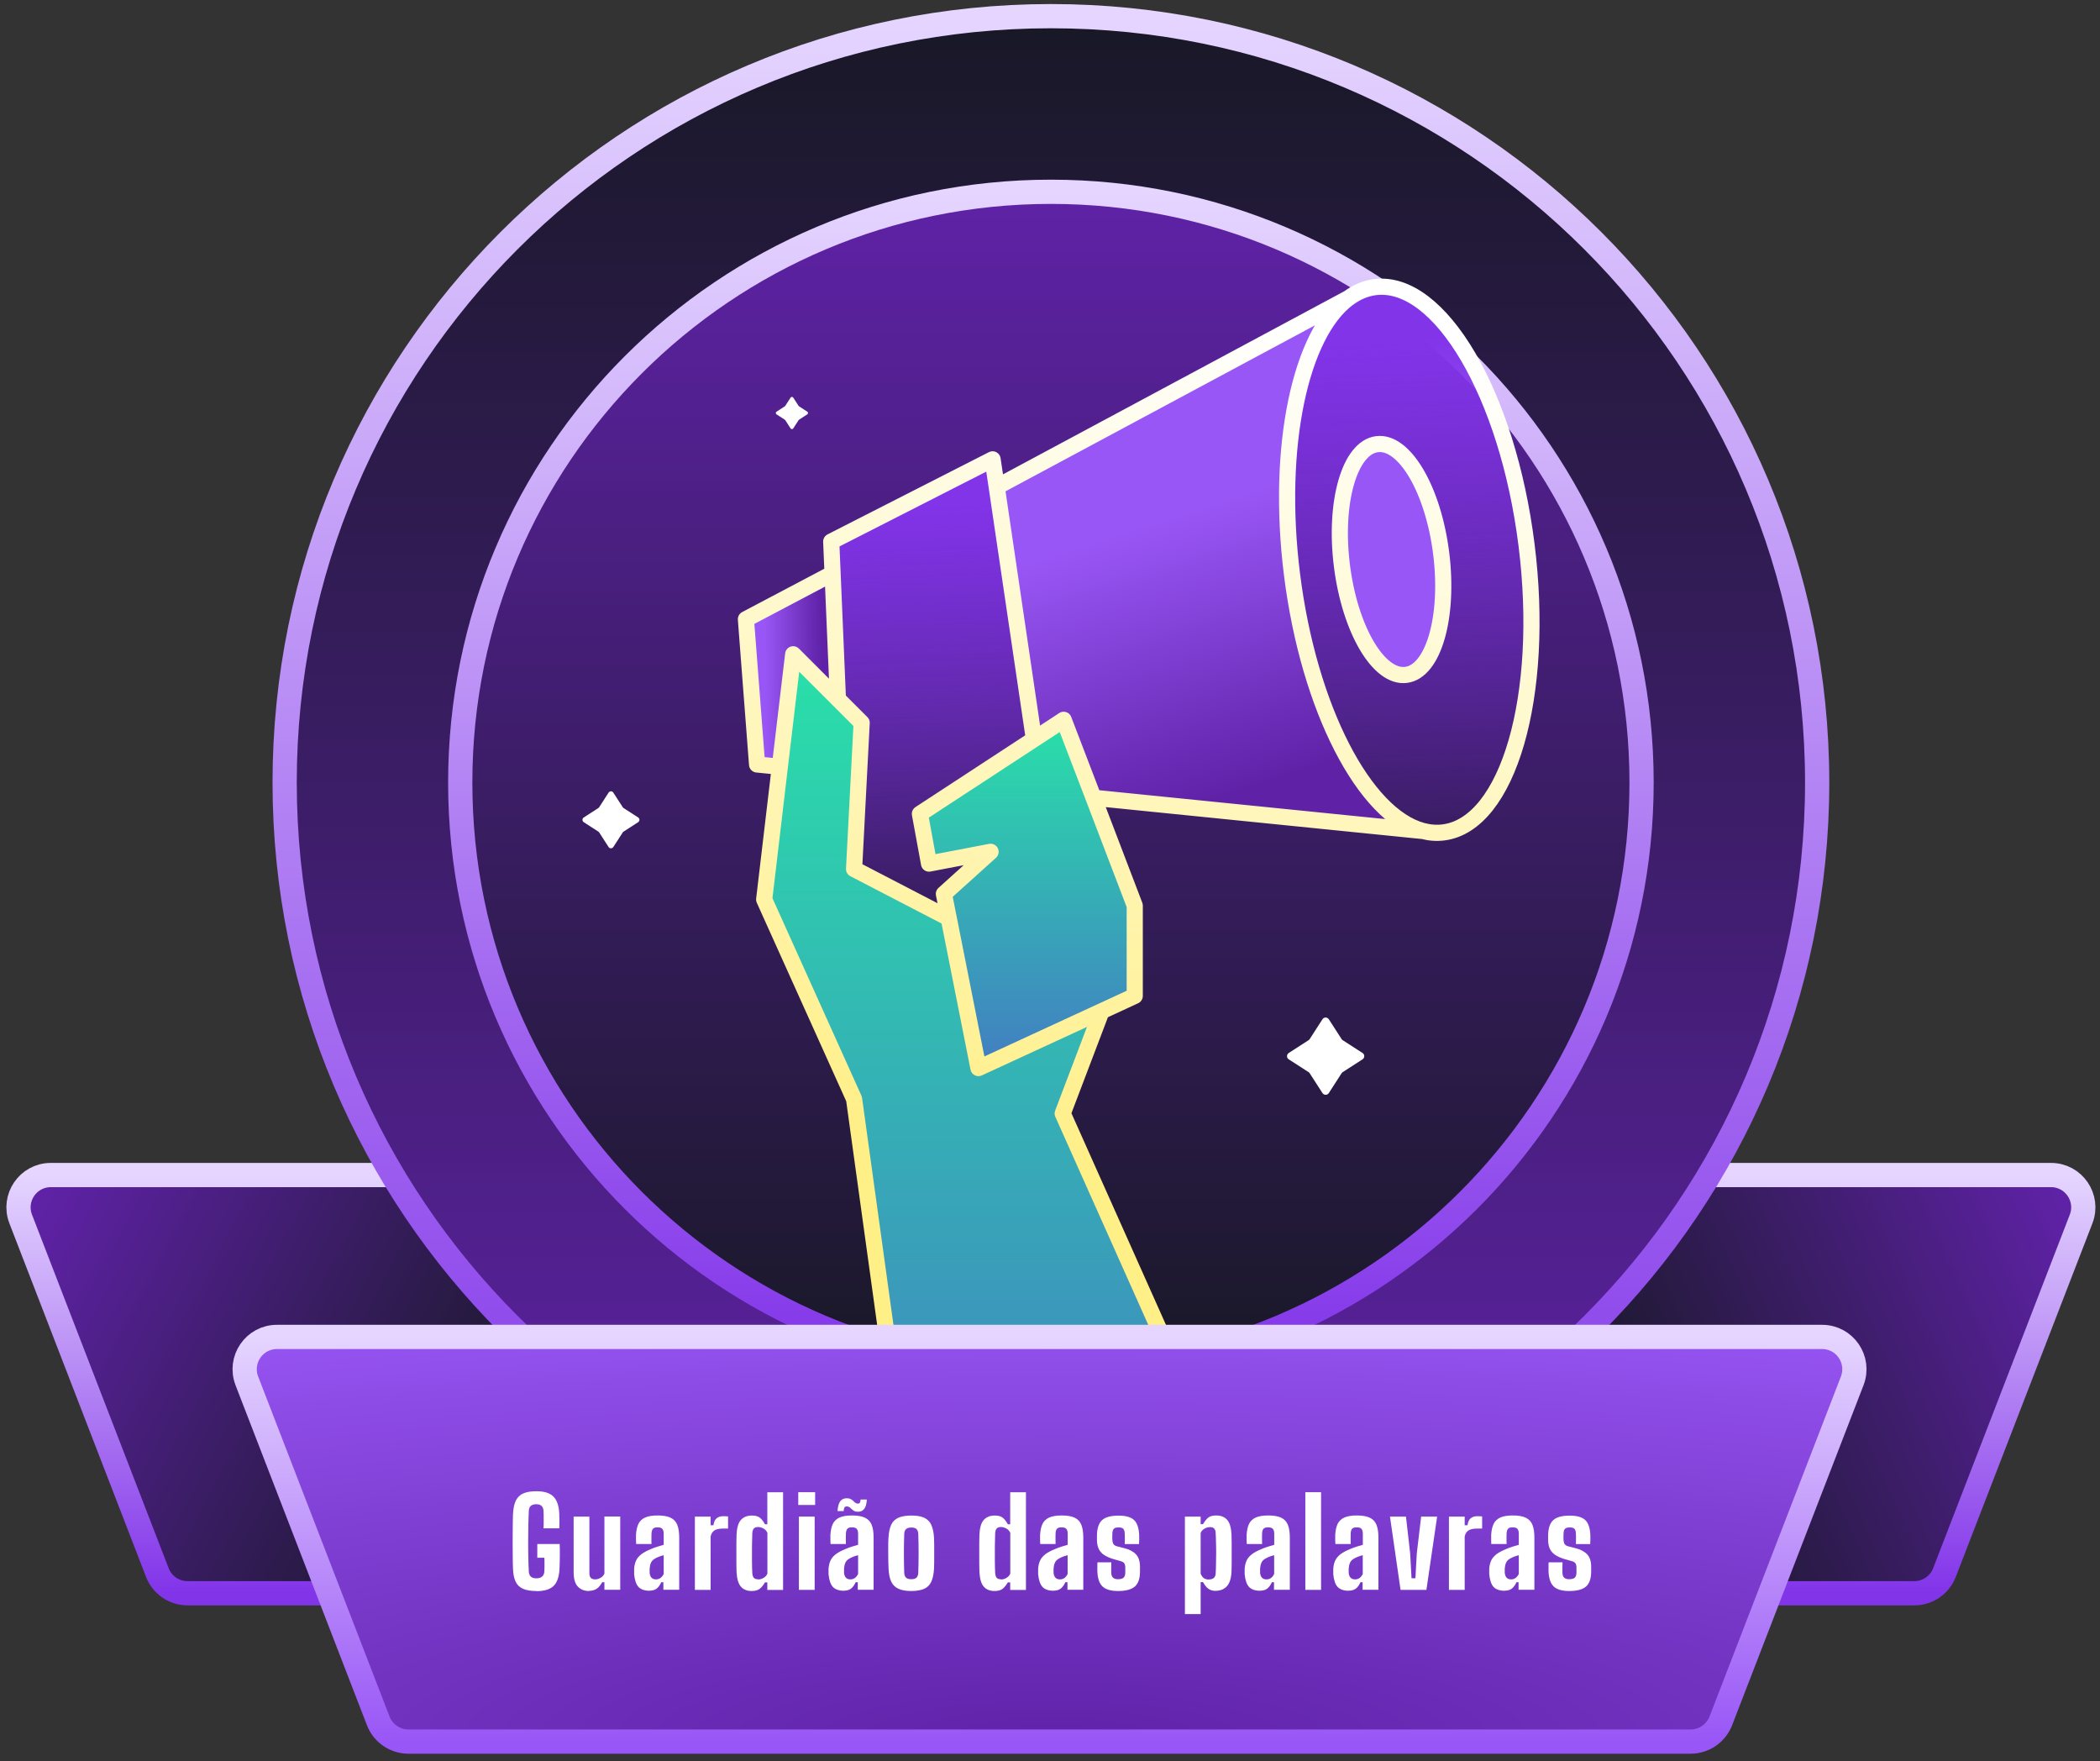 <svg width="260" height="218" viewBox="0 0 260 218" fill="none" xmlns="http://www.w3.org/2000/svg">
<rect x="0" y="0" width="260" height="218" fill="#333333" stroke="none"/>
<g id="Group 42591">
<g id="Group">
<path id="Vector" d="M65.882 149.45V193.22C65.882 195.43 64.092 197.22 61.882 197.22H23.212C21.562 197.22 20.072 196.2 19.482 194.66L2.562 150.89C1.552 148.27 3.482 145.45 6.292 145.45H61.882C64.092 145.45 65.882 147.24 65.882 149.45Z" fill="url(#paint0_linear_188_15596)" stroke="url(#paint1_linear_188_15596)" stroke-width="3" stroke-miterlimit="10"/>
<path id="Vector_2" d="M194.342 149.45V193.22C194.342 195.43 196.132 197.22 198.342 197.22H237.012C238.662 197.22 240.152 196.2 240.742 194.66L257.662 150.89C258.672 148.27 256.742 145.45 253.932 145.45H198.342C196.132 145.45 194.342 147.24 194.342 149.45Z" fill="url(#paint2_linear_188_15596)" stroke="url(#paint3_linear_188_15596)" stroke-width="3" stroke-miterlimit="10"/>
</g>
<path id="Vector_3" d="M130.112 191.74C182.507 191.74 224.982 149.265 224.982 96.87C224.982 44.475 182.507 2 130.112 2C77.717 2 35.242 44.475 35.242 96.87C35.242 149.265 77.717 191.74 130.112 191.74Z" fill="url(#paint4_linear_188_15596)" stroke="url(#paint5_linear_188_15596)" stroke-width="3" stroke-miterlimit="10"/>
<path id="Vector_4" d="M130.112 170C170.501 170 203.242 137.259 203.242 96.87C203.242 56.482 170.501 23.74 130.112 23.74C89.724 23.74 56.982 56.482 56.982 96.87C56.982 137.259 89.724 170 130.112 170Z" fill="url(#paint6_linear_188_15596)" stroke="url(#paint7_linear_188_15596)" stroke-width="3" stroke-miterlimit="10"/>
<g id="Group_2">
<g id="Group_3">
<path id="Vector_5" d="M188.991 67.47C191.331 86.11 186.721 102.04 178.701 103.04C177.841 103.15 176.971 103.08 176.111 102.85C168.951 100.92 162.031 87.75 159.951 71.11C157.961 55.21 161.011 41.29 166.931 36.91C167.951 36.15 169.061 35.68 170.241 35.53C178.261 34.53 186.661 48.82 188.991 67.46V67.47ZM174.071 83.53C177.461 83.1 179.411 76.37 178.421 68.48C177.431 60.59 173.881 54.54 170.481 54.97C167.091 55.4 165.141 62.13 166.131 70.02C167.121 77.91 170.671 83.96 174.071 83.53Z" fill="url(#paint8_linear_188_15596)"/>
<path id="Vector_6" d="M178.431 68.49C179.421 76.38 177.471 83.12 174.081 83.54C170.691 83.97 167.131 77.92 166.141 70.03C165.151 62.14 167.101 55.4 170.491 54.98C173.881 54.55 177.441 60.6 178.431 68.49Z" fill="#9956F6"/>
<path id="Vector_7" d="M176.122 102.85L135.392 98.75L131.702 89.09L128.022 91.5L123.412 60.26L166.942 36.91C161.022 41.29 157.972 55.21 159.962 71.11C162.052 87.75 168.962 100.92 176.122 102.85Z" fill="url(#paint9_linear_188_15596)"/>
<path id="Vector_8" d="M131.571 137.83L154.191 188.46L113.851 194.68L105.741 136.04L94.611 111.34L96.551 94.91L98.201 80.99L103.741 86.53L106.681 89.47L105.741 107.57L117.461 113.65L121.141 132.21L136.381 125.18L131.571 137.83Z" fill="url(#paint10_linear_188_15596)"/>
<path id="Vector_9" d="M140.492 112.1V123.28L136.382 125.18L121.142 132.21L117.462 113.65L116.862 110.65L122.642 105.44L115.022 106.9L113.892 100.74L128.012 91.51L131.692 89.1L135.392 98.75L140.492 112.1Z" fill="url(#paint11_linear_188_15596)"/>
<path id="Vector_10" d="M123.402 60.27L128.012 91.51L113.892 100.74L115.022 106.9L122.642 105.44L116.862 110.65L117.462 113.65L105.742 107.57L106.682 89.47L103.742 86.53L103.082 70.99L102.912 67.04L122.892 56.86L123.402 60.27Z" fill="url(#paint12_linear_188_15596)"/>
<path id="Vector_11" d="M103.082 70.99L103.742 86.53L98.202 80.99L96.552 94.91L93.732 94.63L92.352 76.65L103.082 70.99Z" fill="url(#paint13_linear_188_15596)"/>
</g>
<path id="Vector_12" d="M166.942 36.91C161.022 41.29 157.972 55.21 159.962 71.11C162.042 87.75 168.962 100.92 176.122 102.85C176.982 103.08 177.852 103.15 178.712 103.04C186.732 102.04 191.342 86.11 189.002 67.47C186.672 48.83 178.272 34.54 170.252 35.54C169.072 35.69 167.962 36.16 166.942 36.92L166.932 36.92L123.402 60.27M117.462 113.65L121.142 132.21L136.382 125.18M117.462 113.65L116.862 110.65L122.642 105.44L115.022 106.9L113.892 100.74L128.012 91.51M117.462 113.65L105.742 107.57L106.682 89.47L103.742 86.53M136.382 125.18L140.492 123.28V112.1L135.392 98.75M136.382 125.18L131.572 137.83L154.192 188.46L113.852 194.68L105.742 136.04L94.612 111.34L96.552 94.91M135.392 98.75L131.692 89.1L128.012 91.51M135.392 98.75L176.122 102.86M128.012 91.51L123.402 60.27M123.402 60.27L122.892 56.86L102.912 67.04L103.082 70.99M103.082 70.99L103.742 86.53M103.082 70.99L92.352 76.65L93.732 94.63L96.552 94.91M103.742 86.53L98.202 80.99L96.552 94.91M166.142 70.03C165.152 62.14 167.102 55.4 170.492 54.98C173.882 54.55 177.442 60.6 178.432 68.49C179.422 76.38 177.472 83.12 174.082 83.54C170.692 83.97 167.132 77.92 166.142 70.03Z" stroke="url(#paint14_linear_188_15596)" stroke-width="2" stroke-linecap="round" stroke-linejoin="round"/>
</g>
<path id="Vector_13" d="M209.322 215.58H50.562C48.912 215.58 47.422 214.56 46.832 213.02L30.562 170.93C29.552 168.31 31.482 165.49 34.292 165.49H225.592C228.402 165.49 230.332 168.31 229.322 170.93L213.052 213.02C212.452 214.56 210.972 215.58 209.322 215.58Z" fill="url(#paint15_radial_188_15596)" stroke="url(#paint16_linear_188_15596)" stroke-width="3" stroke-miterlimit="10"/>
<g id="Group_4">
<path id="Vector_14" d="M66.392 196.941C65.702 196.941 65.162 196.851 64.742 196.661C64.322 196.471 64.022 196.181 63.832 195.771C63.642 195.361 63.532 194.831 63.512 194.171C63.492 193.681 63.482 193.151 63.482 192.571C63.482 191.991 63.472 191.401 63.472 190.801C63.472 190.201 63.472 189.611 63.482 189.041C63.482 188.471 63.502 187.941 63.512 187.461C63.542 186.771 63.652 186.211 63.852 185.781C64.052 185.361 64.352 185.051 64.772 184.871C65.182 184.681 65.732 184.591 66.402 184.591C67.362 184.591 68.062 184.801 68.502 185.231C68.942 185.661 69.192 186.361 69.242 187.351C69.252 187.621 69.262 187.931 69.262 188.261C69.262 188.591 69.262 188.901 69.242 189.181H67.292C67.312 188.861 67.312 188.501 67.312 188.091C67.312 187.681 67.312 187.311 67.292 187.001C67.272 186.731 67.192 186.531 67.042 186.401C66.892 186.261 66.672 186.201 66.402 186.201C66.102 186.201 65.872 186.271 65.722 186.401C65.572 186.541 65.482 186.741 65.472 187.001C65.442 187.581 65.432 188.191 65.412 188.831C65.402 189.471 65.392 190.121 65.392 190.781C65.392 191.441 65.392 192.081 65.412 192.721C65.422 193.361 65.442 193.971 65.472 194.541C65.492 194.811 65.572 195.021 65.722 195.161C65.872 195.301 66.102 195.371 66.402 195.371C66.702 195.371 66.942 195.301 67.112 195.161C67.282 195.021 67.372 194.821 67.392 194.541C67.402 194.381 67.412 194.201 67.412 193.991C67.412 193.781 67.412 193.571 67.412 193.361C67.412 193.151 67.412 192.971 67.392 192.821H66.522V191.121H69.292C69.312 191.561 69.322 192.051 69.312 192.591C69.312 193.131 69.292 193.661 69.272 194.191C69.222 195.181 68.982 195.891 68.532 196.321C68.082 196.751 67.372 196.961 66.392 196.961V196.941Z" fill="white"/>
<path id="Vector_15" d="M72.931 196.941C72.352 196.941 71.881 196.761 71.541 196.391C71.191 196.031 71.022 195.421 71.022 194.571V187.731H72.971V194.731C72.971 195.001 73.031 195.191 73.151 195.321C73.272 195.441 73.451 195.501 73.692 195.501C73.912 195.501 74.131 195.441 74.351 195.311C74.581 195.181 74.742 195.011 74.832 194.781V187.721H76.791V196.791H74.832V195.851H74.561C74.352 196.231 74.121 196.511 73.862 196.671C73.602 196.831 73.291 196.921 72.931 196.921V196.941Z" fill="white"/>
<path id="Vector_16" d="M80.432 196.911C79.812 196.911 79.352 196.751 79.052 196.441C78.762 196.121 78.582 195.601 78.512 194.861C78.512 194.761 78.512 194.641 78.512 194.511C78.512 194.381 78.512 194.261 78.512 194.161C78.542 193.761 78.632 193.421 78.772 193.131C78.912 192.841 79.142 192.591 79.442 192.361C79.742 192.141 80.142 191.931 80.642 191.731C80.902 191.621 81.162 191.521 81.402 191.451C81.652 191.371 81.902 191.291 82.172 191.221V189.861C82.172 189.601 82.122 189.401 82.012 189.261C81.902 189.121 81.702 189.061 81.402 189.061C81.142 189.061 80.962 189.111 80.852 189.231C80.742 189.341 80.682 189.531 80.662 189.801C80.662 189.881 80.662 190.011 80.652 190.181C80.652 190.351 80.652 190.521 80.652 190.701C80.652 190.881 80.652 191.021 80.662 191.121H78.762C78.762 191.031 78.752 190.871 78.742 190.631C78.742 190.401 78.742 190.191 78.742 190.011C78.772 189.451 78.872 188.991 79.042 188.631C79.222 188.271 79.502 188.011 79.882 187.841C80.262 187.671 80.782 187.591 81.432 187.591C82.082 187.591 82.642 187.681 83.032 187.871C83.422 188.061 83.692 188.351 83.852 188.751C84.012 189.151 84.092 189.671 84.092 190.321V196.791H82.132V195.851H81.872C81.712 196.211 81.522 196.471 81.302 196.641C81.082 196.811 80.782 196.901 80.402 196.901L80.432 196.911ZM81.222 195.501C81.432 195.501 81.622 195.441 81.782 195.321C81.942 195.201 82.072 195.031 82.172 194.831V192.511C81.992 192.551 81.812 192.611 81.642 192.671C81.472 192.731 81.302 192.811 81.142 192.901C80.872 193.041 80.692 193.221 80.602 193.431C80.502 193.641 80.452 193.891 80.432 194.151V194.431C80.432 194.521 80.432 194.601 80.432 194.691C80.452 194.951 80.532 195.151 80.662 195.291C80.792 195.431 80.972 195.501 81.212 195.501H81.222Z" fill="white"/>
<path id="Vector_17" d="M86.032 196.801V187.731H87.982V188.801H88.332C88.392 188.381 88.522 188.091 88.732 187.931C88.942 187.771 89.212 187.681 89.532 187.681C89.652 187.681 89.772 187.681 89.882 187.691C89.992 187.701 90.082 187.711 90.142 187.711V189.211H89.562C89.022 189.211 88.632 189.301 88.412 189.471C88.192 189.641 88.042 189.881 87.982 190.201V196.801H86.032Z" fill="white"/>
<path id="Vector_18" d="M93.072 196.941C92.482 196.941 92.032 196.761 91.722 196.391C91.412 196.031 91.232 195.421 91.192 194.571C91.192 194.291 91.172 193.951 91.172 193.541C91.172 193.131 91.172 192.721 91.172 192.281C91.172 191.841 91.172 191.421 91.172 191.011C91.172 190.601 91.182 190.251 91.192 189.951C91.232 189.101 91.412 188.501 91.732 188.141C92.052 187.781 92.512 187.601 93.092 187.601C93.542 187.601 93.872 187.691 94.092 187.881C94.312 188.061 94.522 188.331 94.712 188.681H95.002V184.721H96.952V196.811H95.002V195.871H94.712C94.512 196.211 94.302 196.481 94.072 196.661C93.842 196.841 93.502 196.941 93.062 196.941H93.072ZM93.862 195.511C94.092 195.511 94.312 195.451 94.532 195.321C94.752 195.191 94.912 195.021 95.012 194.791V189.741C94.912 189.511 94.762 189.341 94.532 189.211C94.312 189.091 94.082 189.021 93.862 189.021C93.622 189.021 93.442 189.081 93.332 189.201C93.222 189.321 93.162 189.521 93.142 189.791C93.122 190.291 93.112 190.841 93.102 191.431C93.102 192.031 93.102 192.611 93.102 193.191C93.102 193.771 93.122 194.281 93.142 194.721C93.162 194.991 93.222 195.181 93.332 195.311C93.442 195.431 93.622 195.491 93.862 195.491V195.511Z" fill="white"/>
<path id="Vector_19" d="M98.832 186.291V184.711H100.922V186.291H98.832ZM98.912 196.801V187.731H100.862V196.801H98.912Z" fill="white"/>
<path id="Vector_20" d="M104.502 196.911C103.882 196.911 103.422 196.751 103.122 196.441C102.832 196.121 102.652 195.601 102.582 194.861C102.582 194.761 102.582 194.641 102.582 194.511C102.582 194.381 102.582 194.261 102.582 194.161C102.612 193.761 102.702 193.421 102.842 193.131C102.982 192.841 103.212 192.591 103.512 192.361C103.812 192.141 104.212 191.931 104.712 191.731C104.972 191.621 105.231 191.521 105.471 191.451C105.721 191.371 105.972 191.291 106.242 191.221V189.861C106.242 189.601 106.192 189.401 106.082 189.261C105.972 189.121 105.771 189.061 105.471 189.061C105.211 189.061 105.032 189.111 104.922 189.231C104.812 189.341 104.752 189.531 104.732 189.801C104.732 189.881 104.731 190.011 104.721 190.181C104.721 190.351 104.721 190.521 104.721 190.701C104.721 190.881 104.722 191.021 104.732 191.121H102.832C102.832 191.031 102.822 190.871 102.812 190.631C102.812 190.401 102.812 190.191 102.812 190.011C102.842 189.451 102.942 188.991 103.112 188.631C103.292 188.271 103.572 188.011 103.952 187.841C104.332 187.671 104.852 187.591 105.502 187.591C106.152 187.591 106.712 187.681 107.102 187.871C107.492 188.061 107.762 188.351 107.922 188.751C108.082 189.151 108.161 189.671 108.161 190.321V196.791H106.202V195.851H105.942C105.782 196.211 105.592 196.471 105.372 196.641C105.152 196.811 104.851 196.901 104.471 196.901L104.502 196.911ZM106.572 185.621H107.322C107.292 186.141 107.192 186.521 107.012 186.761C106.832 187.001 106.572 187.131 106.242 187.131C106.032 187.131 105.872 187.101 105.752 187.031C105.632 186.961 105.532 186.881 105.442 186.801C105.352 186.721 105.272 186.631 105.182 186.571C105.092 186.511 104.982 186.471 104.842 186.471C104.692 186.471 104.592 186.521 104.542 186.621C104.492 186.721 104.462 186.871 104.452 187.051H103.692C103.732 186.491 103.842 186.081 104.032 185.831C104.222 185.581 104.492 185.461 104.822 185.461C105.032 185.461 105.192 185.491 105.322 185.561C105.452 185.631 105.562 185.701 105.642 185.791C105.722 185.881 105.812 185.961 105.902 186.021C105.992 186.091 106.091 186.121 106.221 186.121C106.351 186.121 106.431 186.081 106.471 185.991C106.511 185.901 106.542 185.781 106.552 185.611L106.572 185.621ZM105.292 195.501C105.502 195.501 105.692 195.441 105.852 195.321C106.012 195.201 106.142 195.031 106.242 194.831V192.511C106.062 192.551 105.882 192.611 105.712 192.671C105.542 192.731 105.372 192.811 105.212 192.901C104.942 193.041 104.762 193.221 104.672 193.431C104.572 193.641 104.522 193.891 104.502 194.151V194.431C104.502 194.521 104.502 194.601 104.502 194.691C104.522 194.951 104.602 195.151 104.732 195.291C104.862 195.431 105.042 195.501 105.282 195.501H105.292Z" fill="white"/>
<path id="Vector_21" d="M112.832 196.941C112.162 196.941 111.622 196.851 111.222 196.661C110.822 196.471 110.532 196.181 110.342 195.781C110.152 195.381 110.042 194.841 110.012 194.171C110.002 193.941 109.992 193.661 109.982 193.331C109.982 193.001 109.972 192.651 109.972 192.291C109.972 191.931 109.972 191.571 109.972 191.231C109.972 190.891 109.982 190.601 110.002 190.351C110.042 189.691 110.142 189.171 110.332 188.761C110.512 188.351 110.812 188.061 111.212 187.881C111.612 187.701 112.152 187.601 112.832 187.601C113.512 187.601 114.052 187.691 114.442 187.881C114.832 188.071 115.132 188.361 115.312 188.771C115.492 189.181 115.602 189.701 115.642 190.351C115.642 190.581 115.662 190.861 115.662 191.201C115.662 191.541 115.662 191.881 115.662 192.251C115.662 192.621 115.662 192.971 115.662 193.301C115.662 193.641 115.652 193.931 115.642 194.181C115.602 194.831 115.492 195.371 115.312 195.771C115.132 196.171 114.842 196.481 114.442 196.661C114.042 196.841 113.512 196.941 112.832 196.941ZM112.832 195.481C113.142 195.481 113.352 195.411 113.482 195.281C113.612 195.141 113.682 194.941 113.692 194.671C113.692 194.271 113.712 193.871 113.722 193.481C113.722 193.081 113.732 192.681 113.732 192.281C113.732 191.881 113.732 191.481 113.722 191.081C113.722 190.681 113.702 190.291 113.692 189.891C113.682 189.621 113.612 189.421 113.482 189.281C113.352 189.151 113.132 189.081 112.832 189.081C112.532 189.081 112.312 189.151 112.172 189.281C112.032 189.411 111.962 189.621 111.952 189.891C111.952 190.281 111.932 190.681 111.922 191.081C111.922 191.481 111.912 191.881 111.912 192.281C111.912 192.681 111.912 193.081 111.922 193.481C111.922 193.881 111.942 194.281 111.952 194.671C111.962 194.941 112.032 195.151 112.172 195.281C112.312 195.421 112.522 195.481 112.832 195.481Z" fill="white"/>
<path id="Vector_22" d="M123.142 196.941C122.552 196.941 122.102 196.761 121.792 196.391C121.482 196.031 121.302 195.421 121.262 194.571C121.262 194.291 121.242 193.951 121.242 193.541C121.242 193.131 121.242 192.721 121.242 192.281C121.242 191.841 121.242 191.421 121.242 191.011C121.242 190.601 121.252 190.251 121.262 189.951C121.302 189.101 121.482 188.501 121.802 188.141C122.122 187.781 122.582 187.601 123.162 187.601C123.612 187.601 123.942 187.691 124.162 187.881C124.382 188.061 124.592 188.331 124.782 188.681H125.072V184.721H127.022V196.811H125.072V195.871H124.782C124.582 196.211 124.372 196.481 124.142 196.661C123.912 196.851 123.572 196.941 123.132 196.941H123.142ZM123.932 195.511C124.162 195.511 124.382 195.451 124.602 195.321C124.822 195.191 124.982 195.021 125.082 194.791V189.741C124.982 189.511 124.832 189.341 124.602 189.211C124.382 189.091 124.152 189.021 123.932 189.021C123.692 189.021 123.512 189.081 123.402 189.201C123.292 189.321 123.232 189.521 123.212 189.791C123.192 190.291 123.182 190.841 123.172 191.431C123.172 192.031 123.172 192.611 123.172 193.191C123.172 193.771 123.192 194.281 123.212 194.721C123.232 194.991 123.292 195.181 123.402 195.311C123.512 195.431 123.692 195.491 123.932 195.491V195.511Z" fill="white"/>
<path id="Vector_23" d="M130.452 196.911C129.832 196.911 129.372 196.751 129.072 196.441C128.782 196.121 128.602 195.601 128.532 194.861C128.532 194.761 128.532 194.641 128.532 194.511C128.532 194.381 128.532 194.261 128.532 194.161C128.562 193.761 128.652 193.421 128.792 193.131C128.932 192.841 129.162 192.591 129.462 192.361C129.762 192.141 130.162 191.931 130.662 191.731C130.922 191.621 131.182 191.521 131.422 191.451C131.662 191.381 131.922 191.291 132.192 191.221V189.861C132.192 189.601 132.142 189.401 132.032 189.261C131.922 189.121 131.722 189.061 131.422 189.061C131.162 189.061 130.982 189.111 130.872 189.231C130.762 189.341 130.702 189.531 130.692 189.801C130.692 189.881 130.692 190.011 130.682 190.181C130.682 190.351 130.682 190.521 130.682 190.701C130.682 190.881 130.682 191.021 130.692 191.121H128.792C128.792 191.031 128.782 190.871 128.772 190.631C128.772 190.401 128.772 190.191 128.772 190.011C128.802 189.451 128.902 188.991 129.072 188.631C129.252 188.271 129.532 188.011 129.912 187.841C130.302 187.671 130.812 187.591 131.462 187.591C132.112 187.591 132.672 187.681 133.062 187.871C133.452 188.061 133.722 188.351 133.882 188.751C134.042 189.151 134.122 189.671 134.122 190.321V196.791H132.162V195.851H131.902C131.742 196.211 131.552 196.471 131.332 196.641C131.112 196.811 130.812 196.901 130.432 196.901L130.452 196.911ZM131.242 195.501C131.452 195.501 131.642 195.441 131.802 195.321C131.962 195.201 132.092 195.031 132.182 194.831V192.511C132.002 192.551 131.822 192.611 131.652 192.671C131.482 192.731 131.312 192.811 131.152 192.901C130.882 193.041 130.702 193.221 130.612 193.431C130.512 193.641 130.462 193.891 130.442 194.151V194.431C130.442 194.521 130.442 194.601 130.442 194.691C130.462 194.951 130.542 195.151 130.672 195.291C130.802 195.431 130.982 195.501 131.222 195.501H131.242Z" fill="white"/>
<path id="Vector_24" d="M138.411 196.941C137.521 196.941 136.882 196.751 136.492 196.371C136.102 195.991 135.892 195.361 135.862 194.471C135.862 194.291 135.862 194.091 135.862 193.871C135.862 193.641 135.862 193.481 135.882 193.391H137.592C137.592 193.661 137.582 193.901 137.582 194.131C137.582 194.361 137.582 194.541 137.582 194.681C137.592 194.971 137.672 195.181 137.812 195.301C137.952 195.421 138.151 195.481 138.411 195.481C138.731 195.481 138.962 195.421 139.102 195.301C139.242 195.181 139.312 194.971 139.322 194.681V194.051C139.322 193.841 139.282 193.671 139.212 193.541C139.132 193.411 139.002 193.321 138.802 193.261L137.822 192.981C137.392 192.851 137.032 192.691 136.732 192.501C136.432 192.311 136.212 192.071 136.052 191.771C135.902 191.471 135.822 191.101 135.812 190.661V190.121C135.812 189.221 136.022 188.581 136.422 188.191C136.822 187.801 137.512 187.611 138.502 187.611C139.402 187.611 140.042 187.801 140.422 188.171C140.802 188.541 141.002 189.171 141.042 190.031C141.042 190.201 141.052 190.401 141.042 190.631C141.042 190.861 141.032 191.031 141.022 191.131H139.252C139.252 191.021 139.252 190.881 139.262 190.701C139.262 190.521 139.262 190.351 139.262 190.191C139.262 190.021 139.262 189.901 139.252 189.811C139.242 189.541 139.172 189.351 139.072 189.241C138.962 189.131 138.782 189.071 138.502 189.071C138.212 189.071 138.012 189.121 137.902 189.241C137.792 189.351 137.731 189.541 137.721 189.811C137.721 189.941 137.722 190.031 137.712 190.101C137.712 190.171 137.712 190.301 137.712 190.481C137.712 190.711 137.752 190.911 137.822 191.071C137.892 191.231 138.052 191.341 138.302 191.411L139.172 191.631C139.822 191.791 140.312 192.051 140.642 192.401C140.972 192.751 141.142 193.271 141.142 193.941V194.521C141.142 195.391 140.932 196.011 140.512 196.381C140.092 196.751 139.402 196.941 138.432 196.941H138.411Z" fill="white"/>
<path id="Vector_25" d="M146.702 199.821V187.731H148.652V188.671H148.942C149.142 188.321 149.352 188.061 149.572 187.871C149.792 187.691 150.122 187.591 150.572 187.591C151.162 187.591 151.612 187.771 151.932 188.131C152.252 188.491 152.432 189.101 152.472 189.941C152.472 190.211 152.492 190.541 152.492 190.941C152.492 191.341 152.492 191.771 152.492 192.221C152.492 192.671 152.492 193.101 152.492 193.511C152.492 193.921 152.482 194.271 152.472 194.551C152.432 195.401 152.232 196.001 151.882 196.371C151.532 196.741 151.052 196.921 150.462 196.921C150.142 196.921 149.862 196.841 149.622 196.671C149.382 196.511 149.162 196.231 148.942 195.841H148.652V199.801H146.702V199.821ZM149.672 195.511C149.922 195.511 150.122 195.451 150.272 195.331C150.422 195.211 150.502 195.011 150.512 194.741C150.532 194.381 150.552 193.991 150.552 193.571C150.562 193.151 150.572 192.711 150.572 192.271C150.572 191.831 150.572 191.391 150.552 190.971C150.552 190.551 150.532 190.161 150.512 189.801C150.512 189.531 150.442 189.341 150.332 189.211C150.222 189.091 150.042 189.031 149.802 189.031C149.582 189.031 149.352 189.091 149.132 189.221C148.902 189.351 148.752 189.521 148.652 189.751V194.801C148.762 195.061 148.892 195.241 149.052 195.351C149.212 195.461 149.422 195.521 149.672 195.521V195.511Z" fill="white"/>
<path id="Vector_26" d="M156.022 196.911C155.402 196.911 154.942 196.751 154.642 196.441C154.352 196.121 154.172 195.601 154.102 194.861C154.102 194.761 154.102 194.641 154.102 194.511C154.102 194.381 154.102 194.261 154.102 194.161C154.132 193.761 154.222 193.421 154.362 193.131C154.502 192.841 154.732 192.591 155.032 192.361C155.332 192.141 155.732 191.931 156.232 191.731C156.492 191.621 156.752 191.521 156.992 191.451C157.232 191.381 157.492 191.291 157.762 191.221V189.861C157.762 189.601 157.712 189.401 157.602 189.261C157.492 189.121 157.292 189.061 156.992 189.061C156.732 189.061 156.552 189.111 156.442 189.231C156.332 189.341 156.272 189.531 156.262 189.801C156.262 189.881 156.262 190.011 156.252 190.181C156.252 190.351 156.252 190.521 156.252 190.701C156.252 190.881 156.252 191.021 156.262 191.121H154.362C154.362 191.031 154.352 190.871 154.342 190.631C154.342 190.401 154.342 190.191 154.342 190.011C154.372 189.451 154.472 188.991 154.642 188.631C154.822 188.271 155.102 188.011 155.482 187.841C155.872 187.671 156.382 187.591 157.032 187.591C157.682 187.591 158.242 187.681 158.632 187.871C159.022 188.061 159.292 188.351 159.452 188.751C159.612 189.151 159.692 189.671 159.692 190.321V196.791H157.732V195.851H157.472C157.312 196.211 157.122 196.471 156.902 196.641C156.682 196.811 156.382 196.901 156.002 196.901L156.022 196.911ZM156.812 195.501C157.022 195.501 157.212 195.441 157.372 195.321C157.532 195.201 157.662 195.031 157.752 194.831V192.511C157.572 192.551 157.392 192.611 157.222 192.671C157.052 192.731 156.882 192.811 156.722 192.901C156.452 193.041 156.272 193.221 156.182 193.431C156.082 193.641 156.032 193.891 156.012 194.151V194.431C156.012 194.521 156.012 194.601 156.012 194.691C156.032 194.951 156.112 195.151 156.242 195.291C156.372 195.431 156.552 195.501 156.792 195.501H156.812Z" fill="white"/>
<path id="Vector_27" d="M161.612 196.801V184.711H163.562V196.801H161.612Z" fill="white"/>
<path id="Vector_28" d="M166.992 196.911C166.372 196.911 165.912 196.751 165.612 196.441C165.322 196.121 165.142 195.601 165.072 194.861C165.072 194.761 165.072 194.641 165.072 194.511C165.072 194.381 165.072 194.261 165.072 194.161C165.102 193.761 165.192 193.421 165.332 193.131C165.472 192.841 165.702 192.591 166.002 192.361C166.302 192.141 166.702 191.931 167.202 191.731C167.462 191.621 167.722 191.521 167.962 191.451C168.202 191.381 168.462 191.291 168.732 191.221V189.861C168.732 189.601 168.682 189.401 168.572 189.261C168.462 189.121 168.262 189.061 167.962 189.061C167.702 189.061 167.522 189.111 167.412 189.231C167.302 189.341 167.242 189.531 167.232 189.801C167.232 189.881 167.232 190.011 167.222 190.181C167.222 190.351 167.222 190.521 167.222 190.701C167.222 190.881 167.222 191.021 167.232 191.121H165.332C165.332 191.031 165.322 190.871 165.312 190.631C165.312 190.401 165.312 190.191 165.312 190.011C165.342 189.451 165.442 188.991 165.612 188.631C165.792 188.271 166.072 188.011 166.452 187.841C166.842 187.671 167.352 187.591 168.002 187.591C168.652 187.591 169.212 187.681 169.602 187.871C169.992 188.061 170.262 188.351 170.422 188.751C170.582 189.151 170.662 189.671 170.662 190.321V196.791H168.702V195.851H168.442C168.282 196.211 168.092 196.471 167.872 196.641C167.652 196.811 167.352 196.901 166.972 196.901L166.992 196.911ZM167.782 195.501C167.992 195.501 168.182 195.441 168.342 195.321C168.502 195.201 168.632 195.031 168.722 194.831V192.511C168.542 192.551 168.362 192.611 168.192 192.671C168.022 192.731 167.852 192.811 167.692 192.901C167.422 193.041 167.242 193.221 167.152 193.431C167.052 193.641 167.002 193.891 166.982 194.151V194.431C166.982 194.521 166.982 194.601 166.982 194.691C167.002 194.951 167.082 195.151 167.212 195.291C167.342 195.431 167.522 195.501 167.762 195.501H167.782Z" fill="white"/>
<path id="Vector_29" d="M173.402 196.801L172.092 187.731H174.072L174.592 192.291L174.762 195.361H175.242L175.412 192.291L175.952 187.731H177.932L176.602 196.801H173.402Z" fill="white"/>
<path id="Vector_30" d="M179.392 196.801V187.731H181.342V188.801H181.692C181.752 188.381 181.882 188.091 182.092 187.931C182.302 187.771 182.572 187.681 182.892 187.681C183.012 187.681 183.132 187.681 183.242 187.691C183.352 187.701 183.442 187.711 183.502 187.711V189.211H182.922C182.382 189.211 181.992 189.301 181.772 189.471C181.552 189.641 181.402 189.881 181.342 190.201V196.801H179.392Z" fill="white"/>
<path id="Vector_31" d="M186.302 196.911C185.682 196.911 185.222 196.751 184.922 196.441C184.632 196.121 184.452 195.601 184.382 194.861C184.382 194.761 184.382 194.641 184.382 194.511C184.382 194.381 184.382 194.261 184.382 194.161C184.412 193.761 184.502 193.421 184.642 193.131C184.782 192.841 185.012 192.591 185.312 192.361C185.612 192.141 186.012 191.931 186.512 191.731C186.772 191.621 187.032 191.521 187.272 191.451C187.522 191.371 187.772 191.291 188.042 191.221V189.861C188.042 189.601 187.992 189.401 187.882 189.261C187.772 189.121 187.572 189.061 187.272 189.061C187.012 189.061 186.832 189.111 186.722 189.231C186.612 189.341 186.552 189.531 186.532 189.801C186.532 189.881 186.532 190.011 186.522 190.181C186.522 190.351 186.522 190.521 186.522 190.701C186.522 190.881 186.522 191.021 186.532 191.121H184.632C184.632 191.031 184.632 190.871 184.622 190.631C184.622 190.401 184.622 190.191 184.622 190.011C184.652 189.451 184.752 188.991 184.922 188.631C185.102 188.271 185.382 188.011 185.762 187.841C186.142 187.671 186.662 187.591 187.312 187.591C187.962 187.591 188.522 187.681 188.912 187.871C189.292 188.061 189.572 188.351 189.732 188.751C189.892 189.151 189.972 189.671 189.972 190.321V196.791H188.012V195.851H187.752C187.592 196.211 187.402 196.471 187.182 196.641C186.962 196.811 186.662 196.901 186.282 196.901L186.302 196.911ZM187.092 195.501C187.302 195.501 187.492 195.441 187.652 195.321C187.812 195.201 187.942 195.031 188.042 194.831V192.511C187.862 192.551 187.682 192.611 187.512 192.671C187.342 192.731 187.172 192.811 187.012 192.901C186.742 193.041 186.562 193.221 186.472 193.431C186.372 193.641 186.322 193.891 186.302 194.151V194.431C186.302 194.521 186.302 194.601 186.302 194.691C186.332 194.951 186.402 195.151 186.532 195.291C186.662 195.431 186.842 195.501 187.082 195.501H187.092Z" fill="white"/>
<path id="Vector_32" d="M194.272 196.941C193.382 196.941 192.742 196.751 192.352 196.371C191.962 195.991 191.752 195.361 191.722 194.471C191.722 194.291 191.722 194.091 191.722 193.871C191.722 193.641 191.722 193.481 191.742 193.391H193.452C193.452 193.661 193.442 193.901 193.442 194.131C193.442 194.361 193.442 194.541 193.442 194.681C193.452 194.971 193.532 195.181 193.672 195.301C193.812 195.421 194.012 195.481 194.272 195.481C194.592 195.481 194.822 195.421 194.962 195.301C195.102 195.181 195.172 194.971 195.182 194.681V194.051C195.182 193.841 195.142 193.671 195.072 193.541C194.992 193.411 194.862 193.321 194.662 193.261L193.682 192.981C193.252 192.851 192.892 192.691 192.592 192.501C192.292 192.311 192.072 192.071 191.912 191.771C191.762 191.471 191.682 191.101 191.672 190.661V190.121C191.672 189.221 191.882 188.581 192.282 188.191C192.682 187.801 193.372 187.611 194.362 187.611C195.262 187.611 195.902 187.801 196.282 188.171C196.662 188.541 196.862 189.171 196.902 190.031C196.902 190.201 196.912 190.401 196.902 190.631C196.902 190.861 196.892 191.031 196.882 191.131H195.112C195.112 191.021 195.112 190.881 195.122 190.701C195.122 190.521 195.122 190.351 195.122 190.191C195.122 190.021 195.122 189.901 195.112 189.811C195.102 189.541 195.032 189.351 194.932 189.241C194.822 189.131 194.642 189.071 194.362 189.071C194.072 189.071 193.872 189.121 193.762 189.241C193.652 189.351 193.592 189.541 193.582 189.811C193.582 189.941 193.582 190.031 193.572 190.101C193.572 190.171 193.572 190.301 193.572 190.481C193.572 190.711 193.612 190.911 193.682 191.071C193.752 191.231 193.912 191.341 194.162 191.411L195.032 191.631C195.682 191.791 196.172 192.051 196.502 192.401C196.832 192.751 197.002 193.271 197.002 193.941V194.521C197.002 195.391 196.792 196.011 196.372 196.381C195.952 196.751 195.262 196.941 194.292 196.941H194.272Z" fill="white"/>
</g>
<path id="Vector_33" d="M75.932 98.111L77.102 99.921C77.102 99.921 77.162 100.001 77.202 100.021L79.012 101.191C79.222 101.331 79.222 101.631 79.012 101.771L77.202 102.941C77.202 102.941 77.122 103.001 77.102 103.041L75.932 104.851C75.792 105.061 75.492 105.061 75.352 104.851L74.182 103.041C74.182 103.041 74.122 102.961 74.082 102.941L72.272 101.771C72.062 101.631 72.062 101.331 72.272 101.191L74.082 100.021C74.082 100.021 74.162 99.961 74.182 99.921L75.352 98.111C75.492 97.901 75.792 97.901 75.932 98.111Z" fill="white"/>
<path id="Vector_34" d="M164.522 126.171L166.102 128.621C166.142 128.681 166.182 128.721 166.242 128.761L168.692 130.341C168.982 130.521 168.982 130.941 168.692 131.131L166.242 132.711C166.182 132.751 166.142 132.791 166.102 132.851L164.522 135.301C164.342 135.591 163.922 135.591 163.732 135.301L162.152 132.851C162.112 132.791 162.072 132.751 162.012 132.711L159.562 131.131C159.272 130.951 159.272 130.531 159.562 130.341L162.012 128.761C162.072 128.721 162.112 128.681 162.152 128.621L163.732 126.171C163.912 125.881 164.332 125.881 164.522 126.171Z" fill="white"/>
<path id="Vector_35" d="M98.212 49.22L98.872 50.24C98.872 50.24 98.902 50.28 98.932 50.3L99.952 50.96C100.072 51.04 100.072 51.21 99.952 51.29L98.932 51.95C98.932 51.95 98.892 51.98 98.872 52.01L98.212 53.03C98.132 53.15 97.962 53.15 97.882 53.03L97.222 52.01C97.222 52.01 97.192 51.97 97.162 51.95L96.142 51.29C96.022 51.21 96.022 51.04 96.142 50.96L97.162 50.3C97.162 50.3 97.202 50.27 97.222 50.24L97.882 49.22C97.962 49.1 98.132 49.1 98.212 49.22Z" fill="white"/>
</g>
<defs>
<linearGradient id="paint0_linear_188_15596" x1="66.292" y1="177.355" x2="6.292" y2="145.355" gradientUnits="userSpaceOnUse">
<stop stop-color="#181826"/>
<stop offset="1" stop-color="#5F22A7"/>
</linearGradient>
<linearGradient id="paint1_linear_188_15596" x1="34.086" y1="145.45" x2="34.086" y2="197.22" gradientUnits="userSpaceOnUse">
<stop stop-color="#E5D5FF"/>
<stop offset="1" stop-color="#8234E9"/>
</linearGradient>
<linearGradient id="paint2_linear_188_15596" x1="198.292" y1="180.855" x2="258.292" y2="153.855" gradientUnits="userSpaceOnUse">
<stop stop-color="#181826"/>
<stop offset="1" stop-color="#5F22A7"/>
</linearGradient>
<linearGradient id="paint3_linear_188_15596" x1="226.138" y1="145.45" x2="226.138" y2="197.22" gradientUnits="userSpaceOnUse">
<stop stop-color="#E5D5FF"/>
<stop offset="1" stop-color="#8234E9"/>
</linearGradient>
<linearGradient id="paint4_linear_188_15596" x1="130.112" y1="2" x2="130.112" y2="191.74" gradientUnits="userSpaceOnUse">
<stop stop-color="#181826"/>
<stop offset="1" stop-color="#5F22A7"/>
</linearGradient>
<linearGradient id="paint5_linear_188_15596" x1="130.112" y1="2" x2="130.112" y2="191.74" gradientUnits="userSpaceOnUse">
<stop stop-color="#E5D5FF"/>
<stop offset="1" stop-color="#8234E9"/>
</linearGradient>
<linearGradient id="paint6_linear_188_15596" x1="130.112" y1="23.74" x2="130.112" y2="170" gradientUnits="userSpaceOnUse">
<stop stop-color="#5F22A7"/>
<stop offset="1" stop-color="#181826"/>
</linearGradient>
<linearGradient id="paint7_linear_188_15596" x1="130.112" y1="23.74" x2="130.112" y2="170" gradientUnits="userSpaceOnUse">
<stop stop-color="#E5D5FF"/>
<stop offset="1" stop-color="#8234E9"/>
</linearGradient>
<linearGradient id="paint8_linear_188_15596" x1="172.111" y1="42.023" x2="174.414" y2="103.093" gradientUnits="userSpaceOnUse">
<stop stop-color="#8234E9"/>
<stop offset="1" stop-color="#8234E9" stop-opacity="0"/>
<stop offset="1" stop-color="#5F22A7"/>
</linearGradient>
<linearGradient id="paint9_linear_188_15596" x1="139.002" y1="65.855" x2="149.768" y2="99.079" gradientUnits="userSpaceOnUse">
<stop stop-color="#9956F6"/>
<stop offset="1" stop-color="#5F22A7"/>
</linearGradient>
<linearGradient id="paint10_linear_188_15596" x1="124.401" y1="80.99" x2="124.401" y2="194.68" gradientUnits="userSpaceOnUse">
<stop stop-color="#29E0A9"/>
<stop offset="1" stop-color="#427DC2"/>
</linearGradient>
<linearGradient id="paint11_linear_188_15596" x1="127.192" y1="89.1" x2="127.192" y2="132.21" gradientUnits="userSpaceOnUse">
<stop stop-color="#29E0A9"/>
<stop offset="1" stop-color="#427DC2"/>
</linearGradient>
<linearGradient id="paint12_linear_188_15596" x1="113.502" y1="62.355" x2="115.462" y2="113.65" gradientUnits="userSpaceOnUse">
<stop stop-color="#8234E9"/>
<stop offset="1" stop-color="#8234E9" stop-opacity="0"/>
<stop offset="1" stop-color="#5F22A7"/>
</linearGradient>
<linearGradient id="paint13_linear_188_15596" x1="94.677" y1="82.156" x2="101.736" y2="82.099" gradientUnits="userSpaceOnUse">
<stop stop-color="#9956F6"/>
<stop offset="1" stop-color="#5F22A7"/>
</linearGradient>
<linearGradient id="paint14_linear_188_15596" x1="145.171" y1="36.92" x2="126.5" y2="144" gradientUnits="userSpaceOnUse">
<stop stop-color="white"/>
<stop offset="1" stop-color="#FFEF87"/>
</linearGradient>
<radialGradient id="paint15_radial_188_15596" cx="0" cy="0" r="1" gradientUnits="userSpaceOnUse" gradientTransform="translate(130.292 215.355) rotate(90) scale(56.5 278.041)">
<stop stop-color="#5F22A7"/>
<stop offset="1" stop-color="#9956F6"/>
</radialGradient>
<linearGradient id="paint16_linear_188_15596" x1="129.942" y1="165.49" x2="129.942" y2="215.58" gradientUnits="userSpaceOnUse">
<stop stop-color="#E5D5FF"/>
<stop offset="1" stop-color="#9956F6"/>
</linearGradient>
</defs>
</svg>
